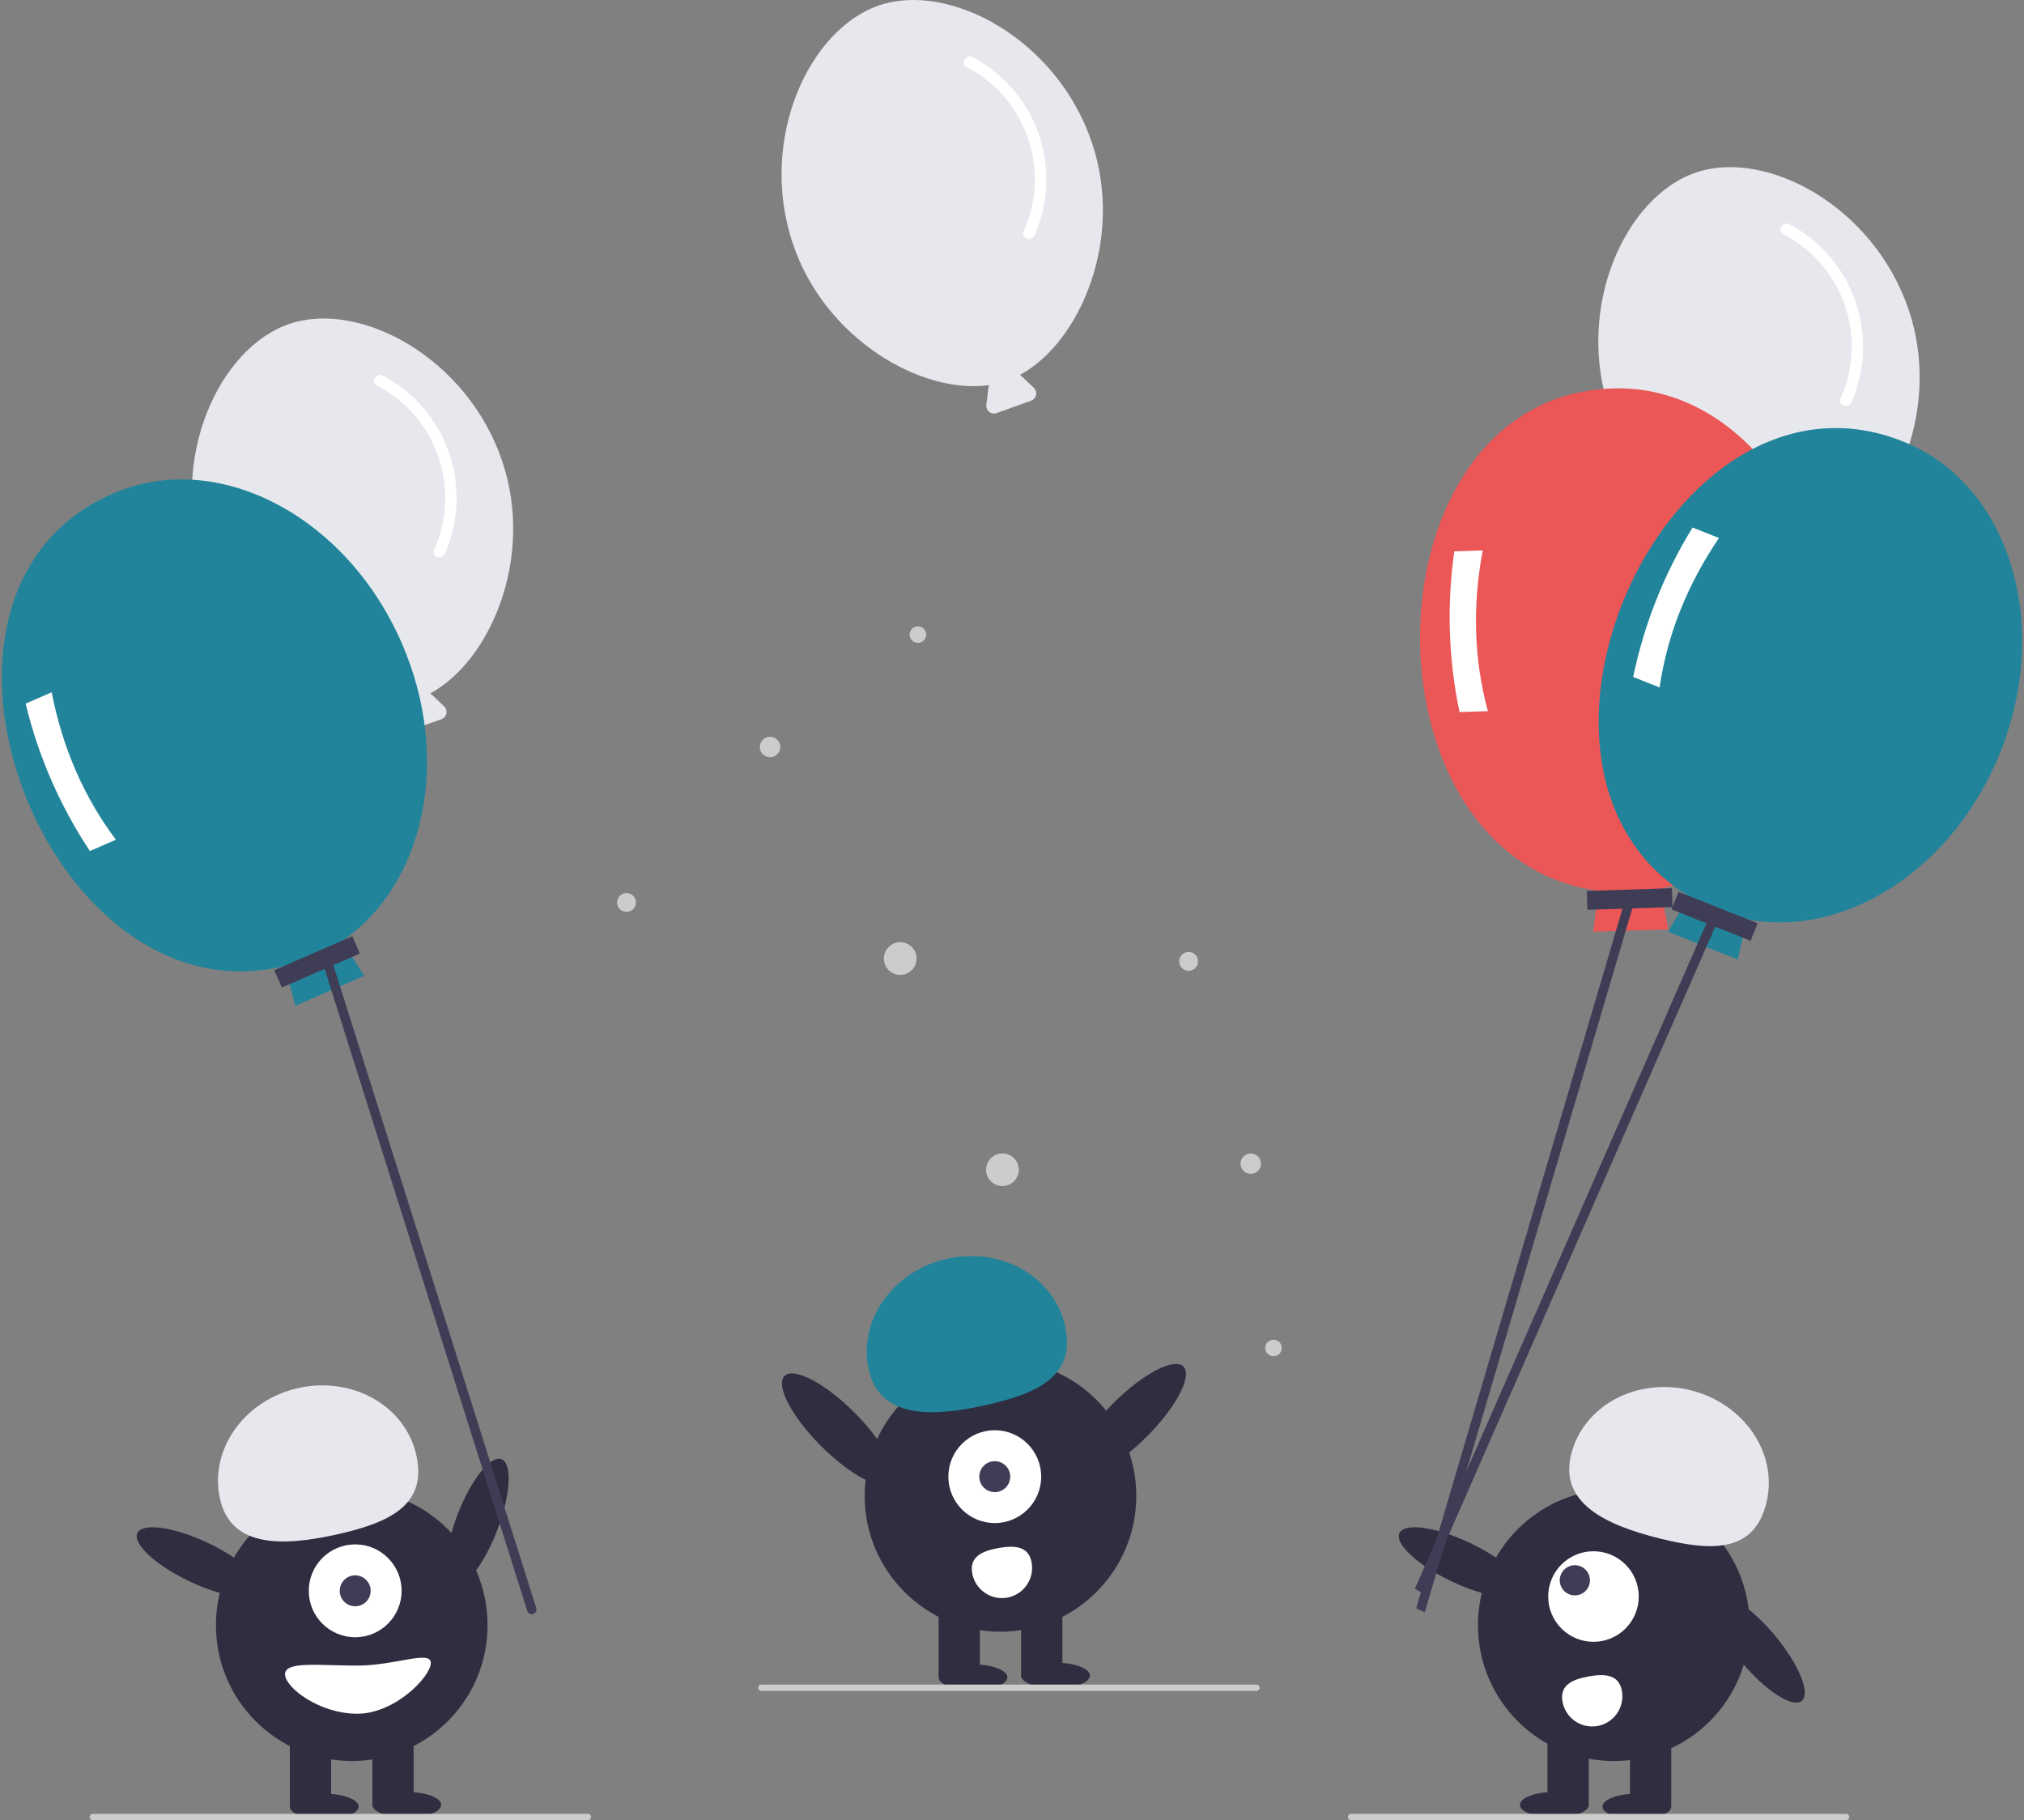 <svg width="278" height="250" viewBox="0 0 278 250" fill="none" xmlns="http://www.w3.org/2000/svg">
    <rect x="0" y="0" width="278" height="250" fill="#808080" stroke="none"/>
    <g clip-path="url(#clip0_1407_216690)">
        <path
            d="M69.005 63.417C64.234 49.154 49.499 41.227 39.805 44.47C30.112 47.712 23.113 62.91 27.884 77.174C32.301 90.376 45.684 97.998 54.891 96.638C54.824 96.753 54.781 96.88 54.762 97.012L54.48 99.36C54.459 99.539 54.484 99.72 54.552 99.887C54.62 100.054 54.73 100.2 54.871 100.313C55.012 100.425 55.18 100.5 55.357 100.529C55.535 100.559 55.718 100.542 55.887 100.481L60.63 98.781C60.8 98.72 60.951 98.617 61.069 98.481C61.188 98.345 61.27 98.181 61.307 98.005C61.345 97.829 61.337 97.646 61.283 97.473C61.23 97.301 61.134 97.145 61.004 97.021L59.294 95.387C59.233 95.331 59.166 95.283 59.094 95.243C67.306 90.818 73.431 76.648 69.005 63.417Z"
            fill="#E7E8ED"/>
        <path
            d="M51.732 52.924C55.695 54.969 58.721 58.457 60.186 62.669C61.651 66.88 61.443 71.493 59.606 75.556C59.195 76.49 60.704 76.982 61.112 76.054C63.041 71.658 63.238 66.695 61.661 62.16C60.085 57.626 56.853 53.855 52.612 51.603C51.717 51.129 50.831 52.446 51.732 52.924Z"
            fill="white"/>
        <path
            d="M262.187 42.626C257.415 28.363 242.68 20.436 232.987 23.679C223.293 26.921 216.295 42.119 221.066 56.383C225.483 69.585 238.866 77.207 248.072 75.847C248.006 75.962 247.962 76.089 247.944 76.221L247.662 78.569C247.641 78.748 247.665 78.929 247.734 79.096C247.802 79.263 247.912 79.409 248.053 79.522C248.194 79.634 248.361 79.709 248.539 79.738C248.717 79.768 248.899 79.751 249.069 79.69L253.811 77.99C253.981 77.929 254.132 77.826 254.251 77.69C254.37 77.554 254.452 77.39 254.489 77.214C254.526 77.038 254.518 76.855 254.465 76.682C254.412 76.51 254.316 76.354 254.185 76.23L252.476 74.596C252.415 74.54 252.348 74.492 252.276 74.452C260.487 70.027 266.613 55.857 262.187 42.626Z"
            fill="#E7E8ED"/>
        <path
            d="M244.914 32.133C248.876 34.178 251.903 37.666 253.368 41.878C254.833 46.089 254.625 50.703 252.787 54.765C252.377 55.7 253.886 56.191 254.294 55.263C256.223 50.867 256.419 45.904 254.843 41.369C253.267 36.834 250.034 33.063 245.794 30.812C244.899 30.338 244.012 31.655 244.914 32.133Z"
            fill="white"/>
        <path
            d="M150.003 19.669C145.232 5.406 130.497 -2.521 120.803 0.722C111.11 3.964 104.111 19.162 108.883 33.425C113.299 46.628 126.682 54.25 135.889 52.889C135.822 53.005 135.779 53.132 135.76 53.264L135.478 55.612C135.457 55.791 135.482 55.972 135.55 56.139C135.618 56.306 135.728 56.452 135.869 56.565C136.01 56.677 136.178 56.752 136.355 56.781C136.533 56.81 136.716 56.794 136.885 56.733L141.628 55.033C141.798 54.972 141.949 54.869 142.067 54.733C142.186 54.597 142.268 54.433 142.305 54.257C142.343 54.081 142.335 53.898 142.282 53.725C142.228 53.553 142.132 53.397 142.002 53.273L140.292 51.639C140.232 51.583 140.164 51.535 140.092 51.495C148.304 47.07 154.429 32.9 150.003 19.669Z"
            fill="#E7E8ED"/>
        <path
            d="M132.73 9.176C136.693 11.221 139.719 14.709 141.184 18.921C142.649 23.132 142.441 27.745 140.604 31.808C140.193 32.742 141.702 33.234 142.11 32.306C144.04 27.91 144.236 22.947 142.659 18.412C141.083 13.877 137.851 10.107 133.61 7.855C132.715 7.381 131.829 8.698 132.73 9.176Z"
            fill="white"/>
        <path
            d="M126.072 88.301C126.7 88.301 127.209 87.792 127.209 87.164C127.209 86.536 126.7 86.027 126.072 86.027C125.444 86.027 124.936 86.536 124.936 87.164C124.936 87.792 125.444 88.301 126.072 88.301Z"
            fill="#CCCCCC"/>
        <path
            d="M123.65 133.901C124.89 133.901 125.896 132.896 125.896 131.656C125.896 130.416 124.89 129.41 123.65 129.41C122.41 129.41 121.404 130.416 121.404 131.656C121.404 132.896 122.41 133.901 123.65 133.901Z"
            fill="#CCCCCC"/>
        <path
            d="M86.053 125.255C86.77 125.255 87.351 124.674 87.351 123.958C87.351 123.241 86.77 122.66 86.053 122.66C85.337 122.66 84.756 123.241 84.756 123.958C84.756 124.674 85.337 125.255 86.053 125.255Z"
            fill="#CCCCCC"/>
        <path
            d="M105.769 104.008C106.545 104.008 107.174 103.379 107.174 102.603C107.174 101.826 106.545 101.197 105.769 101.197C104.992 101.197 104.363 101.826 104.363 102.603C104.363 103.379 104.992 104.008 105.769 104.008Z"
            fill="#CCCCCC"/>
        <path
            d="M174.916 186.281C175.544 186.281 176.053 185.772 176.053 185.145C176.053 184.517 175.544 184.008 174.916 184.008C174.288 184.008 173.779 184.517 173.779 185.145C173.779 185.772 174.288 186.281 174.916 186.281Z"
            fill="#CCCCCC"/>
        <path
            d="M137.687 162.907C138.927 162.907 139.933 161.902 139.933 160.662C139.933 159.421 138.927 158.416 137.687 158.416C136.447 158.416 135.441 159.421 135.441 160.662C135.441 161.902 136.447 162.907 137.687 162.907Z"
            fill="#CCCCCC"/>
        <path
            d="M163.261 133.345C163.977 133.345 164.558 132.764 164.558 132.048C164.558 131.331 163.977 130.75 163.261 130.75C162.544 130.75 161.963 131.331 161.963 132.048C161.963 132.764 162.544 133.345 163.261 133.345Z"
            fill="#CCCCCC"/>
        <path
            d="M171.794 161.234C172.57 161.234 173.199 160.605 173.199 159.829C173.199 159.053 172.57 158.424 171.794 158.424C171.018 158.424 170.389 159.053 170.389 159.829C170.389 160.605 171.018 161.234 171.794 161.234Z"
            fill="#CCCCCC"/>
        <path
            d="M247.484 233.611C248.724 232.573 247.048 228.529 243.741 224.58C240.435 220.63 236.749 218.27 235.509 219.308C234.269 220.346 235.944 224.389 239.251 228.339C242.558 232.289 246.244 234.649 247.484 233.611Z"
            fill="#2F2E41"/>
        <path
            d="M221.654 241.875C231.957 241.875 240.308 233.523 240.308 223.221C240.308 212.918 231.957 204.566 221.654 204.566C211.352 204.566 203 212.918 203 223.221C203 233.523 211.352 241.875 221.654 241.875Z"
            fill="#2F2E41"/>
        <path d="M229.55 237.861H223.883V248.015H229.55V237.861Z" fill="#2F2E41"/>
        <path d="M218.216 237.861H212.549V248.015H218.216V237.861Z" fill="#2F2E41"/>
        <path
            d="M224.828 249.903C227.436 249.903 229.551 249.11 229.551 248.132C229.551 247.154 227.436 246.361 224.828 246.361C222.22 246.361 220.105 247.154 220.105 248.132C220.105 249.11 222.22 249.903 224.828 249.903Z"
            fill="#2F2E41"/>
        <path
            d="M213.494 249.667C216.102 249.667 218.217 248.874 218.217 247.896C218.217 246.918 216.102 246.125 213.494 246.125C210.886 246.125 208.771 246.918 208.771 247.896C208.771 248.874 210.886 249.667 213.494 249.667Z"
            fill="#2F2E41"/>
        <path
            d="M215.797 199.772C217.463 193.064 224.815 189.116 232.219 190.955C239.624 192.794 244.276 199.722 242.61 206.43C240.944 213.138 235.418 213.16 228.014 211.321C220.61 209.483 214.131 206.48 215.797 199.772Z"
            fill="#E7E8ED"/>
        <path
            d="M209.07 218.561C209.763 217.1 206.552 214.126 201.898 211.919C197.244 209.711 192.909 209.106 192.216 210.567C191.523 212.028 194.734 215.002 199.388 217.21C204.043 219.417 208.377 220.022 209.07 218.561Z"
            fill="#2F2E41"/>
        <path
            d="M218.866 225.503C222.301 225.503 225.085 222.719 225.085 219.284C225.085 215.849 222.301 213.064 218.866 213.064C215.431 213.064 212.646 215.849 212.646 219.284C212.646 222.719 215.431 225.503 218.866 225.503Z"
            fill="white"/>
        <path
            d="M216.309 219.129C217.454 219.129 218.383 218.2 218.383 217.056C218.383 215.911 217.454 214.982 216.309 214.982C215.164 214.982 214.236 215.911 214.236 217.056C214.236 218.2 215.164 219.129 216.309 219.129Z"
            fill="#3F3D56"/>
        <path
            d="M222.768 232.242C222.866 232.778 222.857 233.327 222.742 233.859C222.627 234.392 222.408 234.896 222.098 235.344C221.789 235.792 221.394 236.174 220.936 236.469C220.478 236.764 219.967 236.966 219.432 237.064C218.896 237.161 218.346 237.152 217.814 237.037C217.282 236.922 216.777 236.704 216.33 236.394C215.882 236.084 215.5 235.689 215.204 235.232C214.909 234.774 214.707 234.263 214.61 233.727V233.727L214.608 233.719C214.2 231.466 215.943 230.668 218.196 230.261C220.449 229.853 222.36 229.989 222.768 232.242Z"
            fill="white"/>
        <path
            d="M68.29 210.179C70.13 205.367 70.396 200.999 68.885 200.421C67.375 199.844 64.659 203.277 62.82 208.088C60.981 212.9 60.715 217.269 62.225 217.846C63.736 218.424 66.451 214.991 68.29 210.179Z"
            fill="#2F2E41"/>
        <path
            d="M48.312 241.875C58.615 241.875 66.967 233.523 66.967 223.221C66.967 212.918 58.615 204.566 48.312 204.566C38.01 204.566 29.658 212.918 29.658 223.221C29.658 233.523 38.01 241.875 48.312 241.875Z"
            fill="#2F2E41"/>
        <path d="M45.48 237.861H39.812V248.015H45.48V237.861Z" fill="#2F2E41"/>
        <path d="M56.814 237.861H51.147V248.015H56.814V237.861Z" fill="#2F2E41"/>
        <path
            d="M44.535 249.903C47.143 249.903 49.258 249.11 49.258 248.132C49.258 247.154 47.143 246.361 44.535 246.361C41.927 246.361 39.812 247.154 39.812 248.132C39.812 249.11 41.927 249.903 44.535 249.903Z"
            fill="#2F2E41"/>
        <path
            d="M55.869 249.667C58.477 249.667 60.592 248.874 60.592 247.896C60.592 246.918 58.477 246.125 55.869 246.125C53.261 246.125 51.147 246.918 51.147 247.896C51.147 248.874 53.261 249.667 55.869 249.667Z"
            fill="#2F2E41"/>
        <path
            d="M48.786 224.874C52.307 224.874 55.161 222.02 55.161 218.499C55.161 214.977 52.307 212.123 48.786 212.123C45.265 212.123 42.41 214.977 42.41 218.499C42.41 222.02 45.265 224.874 48.786 224.874Z"
            fill="white"/>
        <path
            d="M48.785 220.623C49.959 220.623 50.91 219.672 50.91 218.498C50.91 217.325 49.959 216.373 48.785 216.373C47.612 216.373 46.66 217.325 46.66 218.498C46.66 219.672 47.612 220.623 48.785 220.623Z"
            fill="#3F3D56"/>
        <path
            d="M30.217 205.872C28.711 199.126 33.526 192.31 40.971 190.648C48.417 188.985 55.674 193.106 57.18 199.851C58.687 206.597 53.752 209.085 46.306 210.748C38.861 212.41 31.723 212.618 30.217 205.872Z"
            fill="#E7E8ED"/>
        <path
            d="M35.728 218.561C36.422 217.1 33.21 214.126 28.556 211.919C23.902 209.711 19.567 209.106 18.874 210.567C18.181 212.028 21.392 215.002 26.047 217.21C30.701 219.417 35.036 220.022 35.728 218.561Z"
            fill="#2F2E41"/>
        <path
            d="M39.15 229.951C39.15 231.777 43.851 235.382 49.068 235.382C54.284 235.382 59.175 230.242 59.175 228.416C59.175 226.591 54.284 228.77 49.068 228.77C43.851 228.77 39.15 228.125 39.15 229.951Z"
            fill="white"/>
        <path
            d="M137.418 224.117C147.72 224.117 156.072 215.765 156.072 205.463C156.072 195.16 147.72 186.809 137.418 186.809C127.115 186.809 118.764 195.16 118.764 205.463C118.764 215.765 127.115 224.117 137.418 224.117Z"
            fill="#2F2E41"/>
        <path d="M134.585 220.102H128.918V230.255H134.585V220.102Z" fill="#2F2E41"/>
        <path d="M145.919 220.102H140.252V230.255H145.919V220.102Z" fill="#2F2E41"/>
        <path
            d="M133.641 232.145C136.249 232.145 138.363 231.353 138.363 230.374C138.363 229.396 136.249 228.604 133.641 228.604C131.032 228.604 128.918 229.396 128.918 230.374C128.918 231.353 131.032 232.145 133.641 232.145Z"
            fill="#2F2E41"/>
        <path
            d="M144.975 231.909C147.583 231.909 149.697 231.116 149.697 230.138C149.697 229.16 147.583 228.367 144.975 228.367C142.366 228.367 140.252 229.16 140.252 230.138C140.252 231.116 142.366 231.909 144.975 231.909Z"
            fill="#2F2E41"/>
        <path
            d="M119.323 188.114C117.816 181.369 122.631 174.552 130.077 172.89C137.523 171.227 144.78 175.348 146.286 182.094C147.792 188.839 142.858 191.327 135.412 192.99C127.966 194.652 120.829 194.86 119.323 188.114Z"
            fill="#21849A"/>
        <path
            d="M157.521 197.311C161.56 193.268 163.806 188.963 162.537 187.694C161.268 186.426 156.964 188.676 152.924 192.719C148.884 196.762 146.638 201.067 147.908 202.335C149.177 203.604 153.481 201.354 157.521 197.311Z"
            fill="#2F2E41"/>
        <path
            d="M122.383 203.634C123.652 202.366 121.406 198.06 117.366 194.017C113.326 189.974 109.022 187.724 107.753 188.993C106.484 190.261 108.73 194.567 112.77 198.61C116.81 202.653 121.114 204.902 122.383 203.634Z"
            fill="#2F2E41"/>
        <path
            d="M250.828 87.07C250.208 67.943 237.108 52.845 221.567 53.348C186.979 54.373 186.134 117.8 219.528 122.356L218.821 127.976L229.134 127.643L228.065 122.08C241.498 119.111 251.389 104.412 250.828 87.07Z"
            fill="#EB5757"/>
        <path
            d="M204.366 97.676L200.47 97.802C198.943 90.541 198.701 83.069 199.755 75.724L203.652 75.598C202.213 83.286 202.451 90.646 204.366 97.676Z"
            fill="white"/>
        <path d="M229.64 121.993L217.951 122.371L218.035 124.969L229.724 124.59L229.64 121.993Z" fill="#3F3D56"/>
        <path d="M195.689 221.454L194.512 220.903L223.451 122.766L224.628 123.317L195.689 221.454Z" fill="#3F3D56"/>
        <path
            d="M274.778 103.245C281.845 85.46 275.86 66.388 261.41 60.646C229.289 47.779 203.196 105.597 231.995 123.104L229.103 127.975L238.693 131.785L239.933 126.258C253.435 128.898 268.371 119.369 274.778 103.245Z"
            fill="#21849A"/>
        <path
            d="M227.947 94.423L224.324 92.984C225.822 85.717 228.583 78.768 232.482 72.455L236.105 73.895C231.716 80.37 228.997 87.212 227.947 94.423Z"
            fill="white"/>
        <path d="M230.544 122.487L229.584 124.902L240.452 129.221L241.412 126.806L230.544 122.487Z" fill="#3F3D56"/>
        <path d="M195.459 218.87L194.33 218.227L234.733 126.025L235.862 126.668L195.459 218.87Z" fill="#3F3D56"/>
        <path
            d="M55.171 88.306C47.525 70.763 29.771 61.577 15.517 67.79C-16.242 81.528 6.42 140.774 39.133 132.663L40.553 138.147L50.013 134.024L46.963 129.25C58.347 121.526 62.103 104.212 55.171 88.306Z"
            fill="#21849A"/>
        <path
            d="M15.921 115.334L12.348 116.892C8.244 110.71 5.257 103.856 3.521 96.641L7.095 95.084C8.6 102.76 11.542 109.51 15.921 115.334Z"
            fill="white"/>
        <path d="M48.393 128.587L37.672 133.26L38.71 135.642L49.431 130.97L48.393 128.587Z" fill="#3F3D56"/>
        <path
            d="M73.197 221.705C73.03 221.746 72.853 221.72 72.705 221.631C72.558 221.542 72.451 221.398 72.41 221.231L44.166 131.737L45.427 131.424L73.671 220.918C73.692 221.001 73.696 221.087 73.683 221.171C73.67 221.255 73.641 221.336 73.597 221.409C73.553 221.483 73.495 221.546 73.426 221.597C73.358 221.648 73.28 221.684 73.197 221.705Z"
            fill="#3F3D56"/>
        <path
            d="M80.747 249.999H12.744C12.629 249.999 12.519 249.953 12.437 249.872C12.356 249.791 12.31 249.681 12.31 249.566C12.31 249.451 12.356 249.341 12.437 249.26C12.519 249.178 12.629 249.133 12.744 249.133H80.747C80.862 249.133 80.972 249.178 81.053 249.26C81.134 249.341 81.18 249.451 81.18 249.566C81.18 249.681 81.134 249.791 81.053 249.872C80.972 249.953 80.862 249.999 80.747 249.999Z"
            fill="#CCCCCC"/>
        <path
            d="M253.569 249.999H185.566C185.451 249.999 185.341 249.953 185.26 249.872C185.178 249.791 185.133 249.681 185.133 249.566C185.133 249.451 185.178 249.341 185.26 249.26C185.341 249.178 185.451 249.133 185.566 249.133H253.569C253.684 249.133 253.794 249.178 253.875 249.26C253.957 249.341 254.002 249.451 254.002 249.566C254.002 249.681 253.957 249.791 253.875 249.872C253.794 249.953 253.684 249.999 253.569 249.999Z"
            fill="#CCCCCC"/>
        <path
            d="M172.573 232.241H104.57C104.455 232.241 104.345 232.196 104.264 232.114C104.182 232.033 104.137 231.923 104.137 231.808C104.137 231.693 104.182 231.583 104.264 231.502C104.345 231.421 104.455 231.375 104.57 231.375H172.573C172.688 231.375 172.798 231.421 172.879 231.502C172.961 231.583 173.006 231.693 173.006 231.808C173.006 231.923 172.961 232.033 172.879 232.114C172.798 232.196 172.688 232.241 172.573 232.241Z"
            fill="#CCCCCC"/>
        <path
            d="M136.633 209.194C140.154 209.194 143.009 206.34 143.009 202.819C143.009 199.298 140.154 196.443 136.633 196.443C133.112 196.443 130.258 199.298 130.258 202.819C130.258 206.34 133.112 209.194 136.633 209.194Z"
            fill="white"/>
        <path
            d="M136.633 204.944C137.807 204.944 138.758 203.992 138.758 202.819C138.758 201.645 137.807 200.693 136.633 200.693C135.459 200.693 134.508 201.645 134.508 202.819C134.508 203.992 135.459 204.944 136.633 204.944Z"
            fill="#3F3D56"/>
        <path
            d="M141.694 214.609C141.891 215.691 141.65 216.807 141.024 217.711C140.399 218.615 139.439 219.234 138.357 219.431C137.275 219.628 136.16 219.387 135.255 218.761C134.351 218.135 133.733 217.176 133.536 216.094L133.534 216.086C133.126 213.833 134.868 213.036 137.122 212.628C139.375 212.22 141.286 212.356 141.694 214.609Z"
            fill="white"/>
    </g>
    <defs>
        <clipPath id="clip0_1407_216690">
            <rect width="277.495" height="250" fill="white" transform="translate(0.252)"/>
        </clipPath>
    </defs>
</svg>

